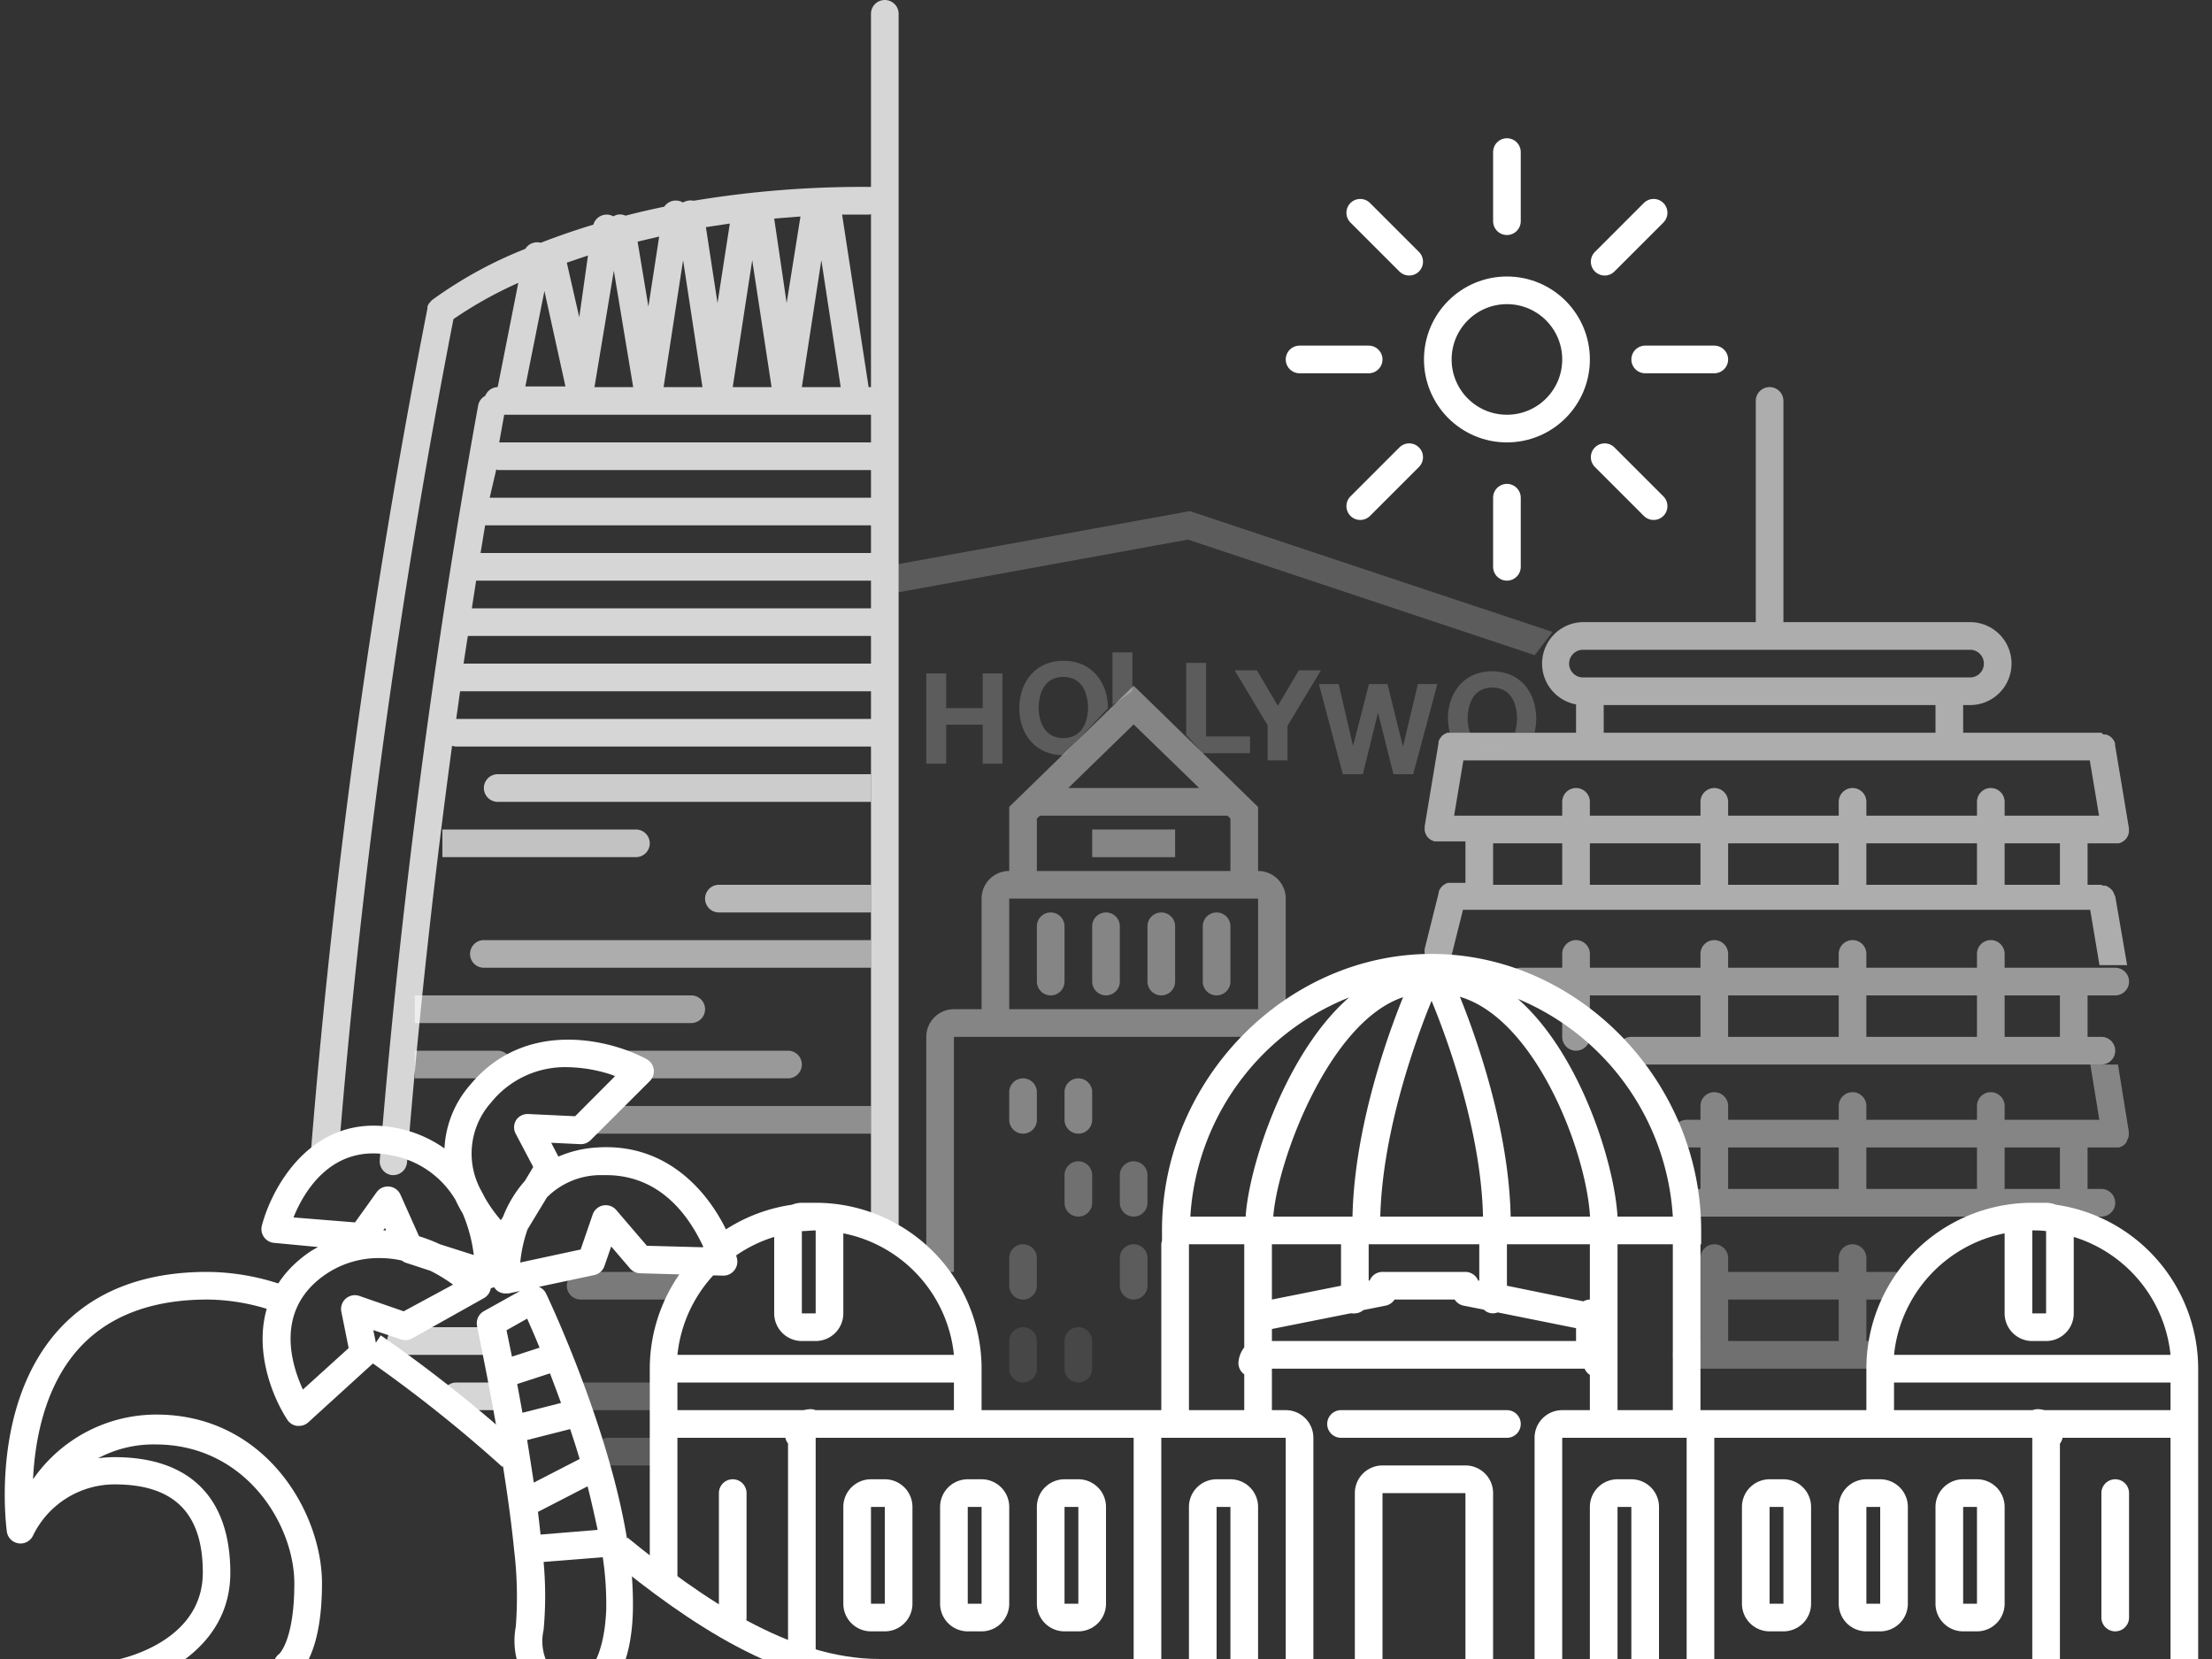 <svg id="losangeles" xmlns="http://www.w3.org/2000/svg" viewBox="0 0 160 120"><rect x="0" y="0" width="160" height="120" fill="#333333" stroke="none"/><defs><style>.cls-1,.cls-16,.cls-2{fill:none;stroke:#fff;stroke-width:2px;}.cls-1,.cls-2{stroke-miterlimit:10;}.cls-16,.cls-2{stroke-linecap:round;}.cls-10,.cls-11,.cls-12,.cls-13,.cls-14,.cls-15,.cls-17,.cls-19,.cls-3,.cls-4,.cls-5,.cls-6,.cls-7,.cls-8,.cls-9{fill:#fff;}.cls-3{opacity:0.2;}.cls-4{opacity:0.6;}.cls-5{opacity:0.5;}.cls-18,.cls-6{opacity:0.4;}.cls-7{opacity:0.3;}.cls-8{opacity:0.75;}.cls-9{opacity:0.7;}.cls-10{opacity:0.65;}.cls-11{opacity:0.55;}.cls-12{opacity:0.45;}.cls-13{opacity:0.35;}.cls-14,.cls-16{opacity:0.8;}.cls-15{opacity:0.25;}.cls-16{stroke-linejoin:round;}.cls-17{opacity:0.1;}</style></defs><title>Artboard 1</title><circle class="cls-1" cx="109" cy="26" r="5"/><line class="cls-2" x1="119" y1="26" x2="124" y2="26"/><line class="cls-2" x1="94" y1="26" x2="99" y2="26"/><line class="cls-2" x1="109" y1="36" x2="109" y2="41"/><line class="cls-2" x1="109" y1="11" x2="109" y2="16"/><line class="cls-2" x1="116.07" y1="33.07" x2="119.61" y2="36.61"/><line class="cls-2" x1="98.39" y1="15.39" x2="101.93" y2="18.93"/><line class="cls-2" x1="101.93" y1="33.07" x2="98.39" y2="36.61"/><line class="cls-2" x1="119.61" y1="15.39" x2="116.07" y2="18.93"/><polygon class="cls-3" points="71.08 51.22 68.44 51.22 68.44 48.71 67 48.71 67 55.24 68.44 55.24 68.44 52.42 71.08 52.42 71.08 55.24 72.51 55.24 72.51 48.71 71.08 48.71 71.08 51.22"/><path class="cls-3" d="M79.28,48.79a2.9,2.9,0,0,0-1-.73,3.57,3.57,0,0,0-2.7,0,2.88,2.88,0,0,0-1,.73,3.26,3.26,0,0,0-.63,1.09,4.08,4.08,0,0,0-.22,1.36,4,4,0,0,0,.22,1.33,3.18,3.18,0,0,0,.63,1.07,2.89,2.89,0,0,0,1,.72,3.34,3.34,0,0,0,1.35.26l3.21-3.38a4.07,4.07,0,0,0-.22-1.36A3.26,3.26,0,0,0,79.28,48.79ZM78.6,52a2.17,2.17,0,0,1-.31.7,1.57,1.57,0,0,1-.55.5,1.9,1.9,0,0,1-1.65,0,1.57,1.57,0,0,1-.55-.5,2.16,2.16,0,0,1-.31-.7,3.32,3.32,0,0,1-.1-.8,3.57,3.57,0,0,1,.1-.83,2.2,2.2,0,0,1,.31-.72,1.56,1.56,0,0,1,.55-.5,1.9,1.9,0,0,1,1.65,0,1.55,1.55,0,0,1,.55.5,2.21,2.21,0,0,1,.31.72,3.57,3.57,0,0,1,.1.83A3.32,3.32,0,0,1,78.6,52Z"/><polygon class="cls-3" points="80.47 51 81.91 50 81.91 47.19 80.47 47.19 80.47 51"/><polygon class="cls-3" points="87.24 47.95 85.8 47.95 85.8 53.17 87 54.48 90.42 54.48 90.42 53.27 87.24 53.27 87.24 47.95"/><polygon class="cls-3" points="93.95 48.48 92.43 51.05 90.91 48.48 89.3 48.48 91.69 52.46 91.69 55 93.13 55 93.13 52.5 95.55 48.48 93.95 48.48"/><polygon class="cls-3" points="101.49 53.97 101.47 53.97 100.36 49.48 99.02 49.48 97.88 53.92 97.86 53.92 96.83 49.48 95.4 49.48 97.13 56 98.58 56 99.67 51.56 99.68 51.56 100.79 56 102.22 56 103.97 49.48 102.56 49.48 101.49 53.97"/><path class="cls-3" d="M108.53,54.05a5.06,5.06,0,0,0-.6-.05C108.15,54,108.35,54.06,108.53,54.05Z"/><path class="cls-3" d="M110.28,49.55a2.9,2.9,0,0,0-1-.73,3.57,3.57,0,0,0-2.7,0,2.88,2.88,0,0,0-1,.73,3.26,3.26,0,0,0-.63,1.09,4.08,4.08,0,0,0-.22,1.36,7.55,7.55,0,0,0,.13,1h1.47a2.35,2.35,0,0,1-.07-.23,3.32,3.32,0,0,1-.1-.8,3.57,3.57,0,0,1,.1-.83,2.2,2.2,0,0,1,.31-.72,1.56,1.56,0,0,1,.55-.5,1.9,1.9,0,0,1,1.65,0,1.55,1.55,0,0,1,.55.5,2.21,2.21,0,0,1,.31.72,3.57,3.57,0,0,1,.1.83,3.32,3.32,0,0,1-.1.8q0,.11-.06.21H111a4.27,4.27,0,0,0-.1-2.36A3.26,3.26,0,0,0,110.28,49.55Z"/><path class="cls-3" d="M107.92,54a5,5,0,0,0-.6.05C107.5,54.06,107.7,54,107.92,54Z"/><polygon class="cls-3" points="86.07 36.97 64.99 40.8 64.99 42.84 85.93 39.03 111.01 47.39 112.3 45.71 86.07 36.97"/><path class="cls-4" d="M152.94,64.73a1,1,0,0,0-.07-.19,1,1,0,0,0-.11-.16l-.13-.13-.16-.11-.16-.08-.2,0L152,64h-1V61h2.16l.11,0,.19-.07.16-.1.14-.13a1,1,0,0,0,.11-.16.85.85,0,0,0,.12-.37.93.93,0,0,0,0-.11s0-.05,0-.08,0-.05,0-.08l-1-6a.94.94,0,0,0,0-.11.85.85,0,0,0-.18-.35l-.12-.13-.17-.11-.16-.07-.21,0L152,53H142V51h.5a3,3,0,0,0,0-6H129V29a1,1,0,1,0-2,0V45H114.5a3,3,0,0,0-.5,5.95V53h-9l-.12,0-.19,0-.18.08-.15.1a1,1,0,0,0-.13.14.85.85,0,0,0-.18.34.94.94,0,0,0,0,.11l-1,6s0,.05,0,.08,0,.05,0,.08a.93.93,0,0,0,0,.11,1,1,0,0,0,.22.52l.14.13.16.1.19.07.11,0H106v3h-1.07l-.2,0-.17.06-.16.11a1.06,1.06,0,0,0-.33.46s0,0,0,.07l-1,4a1,1,0,0,0,1.94.49l.81-3.24h45.37l.67,4h2L153,64.83A1,1,0,0,0,152.94,64.73ZM113.5,48a1,1,0,0,1,1-1h28a1,1,0,0,1,0,2h-28A1,1,0,0,1,113.5,48ZM140,51v2H116V51ZM113,64h-5V61h5Zm10,0h-8V61h8Zm10,0h-8V61h8Zm10,0h-8V61h8Zm1-7a1,1,0,0,0-1,1v1h-8V58a1,1,0,0,0-2,0v1h-8V58a1,1,0,0,0-2,0v1h-8V58a1,1,0,0,0-2,0v1h-7.82l.67-4h45.31l.67,4H145V58A1,1,0,0,0,144,57Zm5,7h-4V61h4Z"/><path class="cls-5" d="M153,70h-8V69a1,1,0,0,0-2,0v1h-8V69a1,1,0,0,0-2,0v1h-8V69a1,1,0,0,0-2,0v1h-8V69a1,1,0,0,0-2,0v1h-3a1,1,0,0,0,0,2h3v3a1,1,0,0,0,2,0V72h8v3h-5a1,1,0,0,0,0,2h34a1,1,0,0,0,0-2h-1V72h2a1,1,0,0,0,0-2Zm-20,5h-8V72h8Zm10,0h-8V72h8Zm6,0h-4V72h4Z"/><path class="cls-6" d="M153.86,82.48a.85.85,0,0,0,.12-.37.93.93,0,0,0,0-.11s0-.05,0-.08,0-.05,0-.08L153.2,77h-2l.65,4H145V80a1,1,0,0,0-2,0v1h-8V80a1,1,0,0,0-2,0v1h-8V80a1,1,0,0,0-2,0v1h-1a1,1,0,0,0,0,2h1v3a1,1,0,0,0,0,2h29a1,1,0,0,0,0-2h-1V83h2.16l.11,0,.19-.07.16-.1.14-.13A1,1,0,0,0,153.86,82.48ZM143,83v3h-8V83Zm-18,0h8v3h-8Zm24,3h-4V83h4Z"/><path class="cls-7" d="M137,92h-2V91a1,1,0,0,0-2,0v1h-8V91a1,1,0,0,0-2,0v6h-1a1,1,0,0,0,0,2h14a1,1,0,0,0,0-2h-1V94h2a1,1,0,0,0,0-2Zm-4,5h-8V94h8Z"/><path class="cls-8" d="M63,58H36a1,1,0,0,1,0-2H63Z"/><path class="cls-9" d="M46,62H32V60H46a1,1,0,0,1,0,2Z"/><path class="cls-10" d="M63,66H52a1,1,0,0,1,0-2H63Z"/><path class="cls-4" d="M63,70H35a1,1,0,0,1,0-2H63Z"/><path class="cls-11" d="M50,74H30V72H50a1,1,0,0,1,0,2Z"/><path class="cls-5" d="M57,78H45a1,1,0,0,1,0-2H57a1,1,0,0,1,0,2Z"/><path class="cls-12" d="M63,82H43a1,1,0,0,1,0-2H63Z"/><path class="cls-13" d="M49,94H42a1,1,0,0,1,0-2h7a1,1,0,0,1,0,2Z"/><path class="cls-14" d="M64,0a1,1,0,0,0-1,1V13.52l-.1,0a74.62,74.62,0,0,0-12.72,1,1,1,0,0,0-.43,0,1,1,0,0,0-.35.13,1,1,0,0,0-.35-.13,1,1,0,0,0-1,.43q-1.46.3-2.8.65a1,1,0,0,0-.54-.08,1,1,0,0,0-.34.13,1,1,0,0,0-1.45.6c-1.39.42-2.65.86-3.78,1.3l-.07,0A1,1,0,0,0,38,18a30.43,30.43,0,0,0-6.77,3.72,1,1,0,0,0-.1.12.71.71,0,0,0-.21.35.94.94,0,0,0,0,.11,542,542,0,0,0-8.4,60.62A1,1,0,0,0,23.44,84h.08a1,1,0,0,0,1-.92,545.27,545.27,0,0,1,8.28-60,29.74,29.74,0,0,1,4.69-2.62L36,28a1,1,0,0,0-.9.63,1,1,0,0,0-.51.68c-1.82,10-5.17,30.31-7.12,54.6A1,1,0,0,0,28.36,85h.08a1,1,0,0,0,1-.92C30.32,73,31.51,62.75,32.7,53.94A1,1,0,0,0,33,54H63V89a1,1,0,0,0,2,0V1A1,1,0,0,0,64,0ZM35.09,38H63v2H34.76ZM63,32H36.11l.36-2H63ZM43,28l1.4-8.42L45.8,28Zm5,0,1.41-9.18L50.81,28Zm5,0,1.41-9.18L55.81,28Zm5,0,1.41-9.18L60.81,28ZM56.9,21.92,56,15.81l1.9-.15Zm-5,0-.84-5.49,1.73-.26Zm-5,.26-.78-4.7,1.56-.37Zm-5,.77L41,19l1.53-.52Zm-1,5H38l1.38-6.9Zm-5,6A1,1,0,0,0,36,34H63v2H35.42ZM63,42v2H34.13l.31-2ZM33.84,46A.94.94,0,0,0,34,46H63v2H33.53ZM63,15.48V28h-.17L60.91,15.52l2,0ZM33,52h0l.28-2H63v2Z"/><path class="cls-15" d="M47,102H42a1,1,0,0,1,0-2h5a1,1,0,0,1,0,2Z"/><path class="cls-3" d="M47,106H44a1,1,0,0,1,0-2h3a1,1,0,0,1,0,2Z"/><line class="cls-16" x1="35" y1="97" x2="29" y2="97"/><path class="cls-5" d="M36,78H30V76h6a1,1,0,0,1,0,2Z"/><line class="cls-16" x1="36" y1="101" x2="33" y2="101"/><path class="cls-7" d="M82,88a1,1,0,0,1-1-1V85a1,1,0,0,1,2,0v2A1,1,0,0,1,82,88Z"/><path class="cls-7" d="M78,88a1,1,0,0,1-1-1V85a1,1,0,0,1,2,0v2A1,1,0,0,1,78,88Z"/><path class="cls-3" d="M82,94a1,1,0,0,1-1-1V91a1,1,0,0,1,2,0v2A1,1,0,0,1,82,94Z"/><path class="cls-3" d="M74,94a1,1,0,0,1-1-1V91a1,1,0,0,1,2,0v2A1,1,0,0,1,74,94Z"/><path class="cls-17" d="M78,100a1,1,0,0,1-1-1V97a1,1,0,0,1,2,0v2A1,1,0,0,1,78,100Z"/><path class="cls-17" d="M74,100a1,1,0,0,1-1-1V97a1,1,0,0,1,2,0v2A1,1,0,0,1,74,100Z"/><g class="cls-18"><path class="cls-19" d="M80,66a1,1,0,0,0-1,1v4a1,1,0,0,0,2,0V67A1,1,0,0,0,80,66Z"/><path class="cls-19" d="M84,66a1,1,0,0,0-1,1v4a1,1,0,0,0,2,0V67A1,1,0,0,0,84,66Z"/><path class="cls-19" d="M88,66a1,1,0,0,0-1,1v4a1,1,0,0,0,2,0V67A1,1,0,0,0,88,66Z"/><path class="cls-19" d="M76,66a1,1,0,0,0-1,1v4a1,1,0,0,0,2,0V67A1,1,0,0,0,76,66Z"/><polygon class="cls-19" points="81 60 79 60 79 62 81 62 83 62 85 62 85 60 83 60 81 60"/><path class="cls-19" d="M78,78a1,1,0,0,0-1,1v2a1,1,0,0,0,2,0V79A1,1,0,0,0,78,78Z"/><path class="cls-19" d="M74,78a1,1,0,0,0-1,1v2a1,1,0,0,0,2,0V79A1,1,0,0,0,74,78Z"/><path class="cls-19" d="M93,65s0,0,0-.07A2,2,0,0,0,91,63V58.37L82,49.6l-9,8.76V63a2,2,0,0,0-2,1.93s0,0,0,.07h0v8H69a2,2,0,0,0-2,1.93s0,0,0,.07h0V92h2V75.07A.12.12,0,0,0,69,75H92V73h1V65Zm-6.26-8H77.27L82,52.4ZM75,59.21l.22-.21H88.78l.22.21V63H75ZM73,73V65.07A.12.12,0,0,0,73,65H91l0,.06V73Z"/></g><path class="cls-19" d="M148.71,87.14A2,2,0,0,0,148,87h-1a12,12,0,0,0-12,12v3H123V90h.05V89c0-10.84-8.93-20-19.5-20s-19.5,9.16-19.5,20v.74A1,1,0,0,0,84,90v12H71V99A12,12,0,0,0,59,87H58a2,2,0,0,0-.71.14A12,12,0,0,0,47,99v15a1,1,0,0,0,2,0V104h7.81a1,1,0,0,0,.19.41V120a1,1,0,0,0,2,0V104H82v16a2,2,0,0,0,2,2h9a2,2,0,0,0,2-2V104a2,2,0,0,0-2-2H92V99h22.62a1,1,0,0,0,.38.45V102h-2a2,2,0,0,0-2,2v16a2,2,0,0,0,2,2h9a2,2,0,0,0,2-2V104h23v16a1,1,0,0,0,2,0V104.42a1,1,0,0,0,.19-.42H157v16a1,1,0,0,0,2,0V99A12,12,0,0,0,148.71,87.14ZM58,89.05c.33,0,.66-.05,1-.05v6H58Zm-2,.42V95a2,2,0,0,0,2,2h1a2,2,0,0,0,2-2V89.21A10,10,0,0,1,69,98H49A10,10,0,0,1,56,89.47ZM59,102a1,1,0,0,0-.36-.07,1.91,1.91,0,0,0-.5.07H49v-2H69v2Zm62-14h-4c-.22-3.81-2.67-11.76-7.21-15.75A18.28,18.28,0,0,1,121,88Zm-14,4.63-.08,0A1,1,0,0,0,106,92h-6a1,1,0,0,0-.93.63H99V90h8Zm-3.45-20.24c1.07,2.59,3.58,9.33,3.72,15.61H99.84C100,81.72,102.48,75,103.55,72.39ZM109.27,88c-.13-6.33-2.46-12.9-3.67-15.9,5.51,1.63,9.15,11.25,9.41,15.9Zm-7.78-15.87c-1.22,3-3.53,9.57-3.66,15.87H92.1C92.41,83.91,96.15,73.9,101.49,72.13ZM97,90v3l-5,1V90Zm-4.94,7L92,97v-.87l5.72-1.14A1,1,0,0,0,98,95a1,1,0,0,0,.62-.24l1.61-.32a1,1,0,0,0,.64-.44h4.35a1,1,0,0,0,.64.44l1.47.29a.93.93,0,0,0,1,.2L114,96.07V97ZM115,94a1,1,0,0,0-.47.13L109,93V90h6ZM97.58,72.15C93,76.14,90.34,84.31,90.1,88h-4A18.26,18.26,0,0,1,97.58,72.15ZM88,120V109h1v11Zm5-16v16H91V109a2,2,0,0,0-2-2H88a2,2,0,0,0-2,2v11H84V104Zm-7-2V90h4v7.46a2,2,0,0,0-.42,1.1,1,1,0,0,0,.42.85V102Zm31-3V90h4v12h-4Zm0,21V109h1v11Zm5,0h-2V109a2,2,0,0,0-2-2h-1a2,2,0,0,0-2,2v11h-2V104h9Zm26-25h-1V89c.34,0,.67,0,1,.05Zm-3-5.79V95a2,2,0,0,0,2,2h1a2,2,0,0,0,2-2V89.47A10,10,0,0,1,157,98H137A10,10,0,0,1,145,89.21ZM157,102h-9.12a1.91,1.91,0,0,0-.5-.07,1,1,0,0,0-.36.07H137v-2h20Z"/><path class="cls-19" d="M106,106h-6a2,2,0,0,0-2,2v12a2,2,0,0,0,2,2h6a2,2,0,0,0,2-2V108A2,2,0,0,0,106,106Zm0,14h-6V108h6Z"/><path class="cls-19" d="M129,107h-1a2,2,0,0,0-2,2v7a2,2,0,0,0,2,2h1a2,2,0,0,0,2-2v-7A2,2,0,0,0,129,107Zm0,9h-1v-7h1Z"/><path class="cls-19" d="M136,107h-1a2,2,0,0,0-2,2v7a2,2,0,0,0,2,2h1a2,2,0,0,0,2-2v-7A2,2,0,0,0,136,107Zm0,9h-1v-7h1Z"/><path class="cls-19" d="M143,107h-1a2,2,0,0,0-2,2v7a2,2,0,0,0,2,2h1a2,2,0,0,0,2-2v-7A2,2,0,0,0,143,107Zm0,9h-1v-7h1Z"/><path class="cls-19" d="M109,102H97a1,1,0,0,0,0,2h12a1,1,0,0,0,0-2Z"/><path class="cls-19" d="M153,107a1,1,0,0,0-1,1v9a1,1,0,0,0,2,0v-9A1,1,0,0,0,153,107Z"/><path class="cls-19" d="M78,107H77a2,2,0,0,0-2,2v7a2,2,0,0,0,2,2h1a2,2,0,0,0,2-2v-7A2,2,0,0,0,78,107Zm0,9H77v-7h1Z"/><path class="cls-19" d="M71,107H70a2,2,0,0,0-2,2v7a2,2,0,0,0,2,2h1a2,2,0,0,0,2-2v-7A2,2,0,0,0,71,107Zm0,9H70v-7h1Z"/><path class="cls-19" d="M64,107H63a2,2,0,0,0-2,2v7a2,2,0,0,0,2,2h1a2,2,0,0,0,2-2v-7A2,2,0,0,0,64,107Zm0,9H63v-7h1Z"/><path class="cls-19" d="M53,107a1,1,0,0,0-1,1v9a1,1,0,0,0,2,0v-9A1,1,0,0,0,53,107Z"/><path class="cls-19" d="M45.39,111.22l-1.26,1.55c5.61,4.56,12.32,9.23,19.51,9.23v-2C57.07,120,50.73,115.56,45.39,111.22Z"/><path class="cls-19" d="M11.32,102.32A10.85,10.85,0,0,0,2.39,107c.13-2.76.8-6.58,3.21-9.34C7.72,95.24,10.89,94,15,94a15,15,0,0,1,4.69.8l.63-1.9A17,17,0,0,0,15,92c-4.72,0-8.39,1.47-10.92,4.37C-.7,101.87.45,110.46.5,110.82h0a1,1,0,0,0,1.89.25h0l0,0,0,0v0a6.56,6.56,0,0,1,5.91-3.7c4.29,0,6.37,2.08,6.37,6.37,0,5.2-6.27,6.34-6.54,6.38l.33,2c2.84-.48,8.2-2.84,8.2-8.35s-3-8.37-8.37-8.37a9.14,9.14,0,0,0-1.2.08,8.53,8.53,0,0,1,4.15-1c6.56,0,10.05,5.84,10.05,10.05,0,3.95-1,5-1.09,5.1a1,1,0,0,0,1.18,1.62c.32-.22,1.91-1.57,1.91-6.72S19.18,102.32,11.32,102.32Z"/><path class="cls-19" d="M26.44,98.25a99.81,99.81,0,0,1,9.89,7.85l1.31-1.51a101.51,101.51,0,0,0-10.1-8Z"/><path class="cls-19" d="M53.3,91c-.78-2.94-3.89-8.41-10.1-8a8.2,8.2,0,0,0-2.81.66l-.52-1,2.09.1a1,1,0,0,0,.76-.29L47,78.2a1,1,0,0,0-.23-1.59c-2.68-1.45-8.8-2.92-12.76,1.86a7.52,7.52,0,0,0-1.86,4.6A8.91,8.91,0,0,0,29,81.66c-6.17-1.44-9.28,4-10.06,7a1,1,0,0,0,.89,1.24L23,90.2c-.19.11-.37.21-.56.33-5.25,3.55-3.38,9.51-1.66,12.16a1,1,0,0,0,.71.45h.13a1,1,0,0,0,.68-.26L27,98.6a1,1,0,0,0,.3-.94L27,96.21l2,.67a1,1,0,0,0,.81-.07L35,93.9a1,1,0,0,0,.5-.72,1,1,0,0,0,.24-.08,1,1,0,0,0,.21.25,1,1,0,0,0,.61.21l.21,0,.85-.18L35,94.84a1,1,0,0,0-.49,1.09c0,.12,2,9.3,2.68,16.21h0a28.35,28.35,0,0,1,.12,5.51A5.56,5.56,0,0,0,39.27,123a3.45,3.45,0,0,0,2,.64,3.37,3.37,0,0,0,1.51-.36c1.08-.54,2.9-2.14,3-6.82a26.44,26.44,0,0,0-.38-4.92s0-.05,0-.08a1,1,0,0,0-.05-.18C44,103.09,39.71,94,39.49,93.55a1,1,0,0,0-.51-.47l4-.85a1,1,0,0,0,.74-.65l.49-1.42,1.36,1.59a1,1,0,0,0,.73.35l6,.17a1,1,0,0,0,.81-.38A1,1,0,0,0,53.3,91ZM38.13,95.38c.23.52.55,1.25.9,2.1l-2,.65c-.16-.8-.3-1.45-.39-1.91Zm2.45,6.1-2.79.71c-.13-.73-.26-1.43-.38-2.08l2.37-.77Q40.17,100.35,40.58,101.48Zm2.65,9.18L39.1,111c-.06-.54-.12-1.09-.19-1.64l3.59-1.85C42.77,108.55,43,109.61,43.23,110.66Zm-1.3-5.13-3.32,1.71c-.15-1-.32-2.08-.48-3.08l3.11-.79Q41.6,104.43,41.93,105.54Zm-.06,16a1.37,1.37,0,0,1-1.45-.13,3.63,3.63,0,0,1-1.1-3.5,26.89,26.89,0,0,0,0-4.92l4.28-.34a23,23,0,0,1,.25,3.79C43.69,120.32,42.29,121.31,41.87,121.53ZM35.52,79.75A6.87,6.87,0,0,1,41,77.19a10.7,10.7,0,0,1,3.5.64l-2.9,2.91-3.39-.16a1,1,0,0,0-.89.46,1,1,0,0,0,0,1l1.25,2.37-.6,1A8.67,8.67,0,0,0,36.39,88l-.16.26a10.46,10.46,0,0,1-1.17-1.65l-.25-.48A5.54,5.54,0,0,1,35.52,79.75Zm-7,3.86a6.79,6.79,0,0,1,4.42,3.17,10.79,10.79,0,0,0,.53,1,11,11,0,0,1,.8,3L31.82,90a11.77,11.77,0,0,0-1.51-.58l-1.34-3a1,1,0,0,0-1.73-.18l-1.56,2.18-4.45-.36C22,86.13,24.1,82.59,28.5,83.61ZM27.93,89h-.21l.13-.18Zm1.27,5.85L26,93.74a1,1,0,0,0-1.31,1.14l.53,2.63-3.31,3c-.87-1.89-2.05-5.83,1.67-8.35A6.81,6.81,0,0,1,27.48,91a7.3,7.3,0,0,1,1.59.18,1,1,0,0,0,.23.14l1.83.6a11.61,11.61,0,0,1,1.64,1Zm17.59-4.74-2.21-2.58a1,1,0,0,0-1.71.32L42,90.38l-4.37.94a10.06,10.06,0,0,1,.53-2.4l1.4-2.31A5.51,5.51,0,0,1,43.33,85l.5,0C48,85,50,88.31,50.89,90.22Z"/></svg>